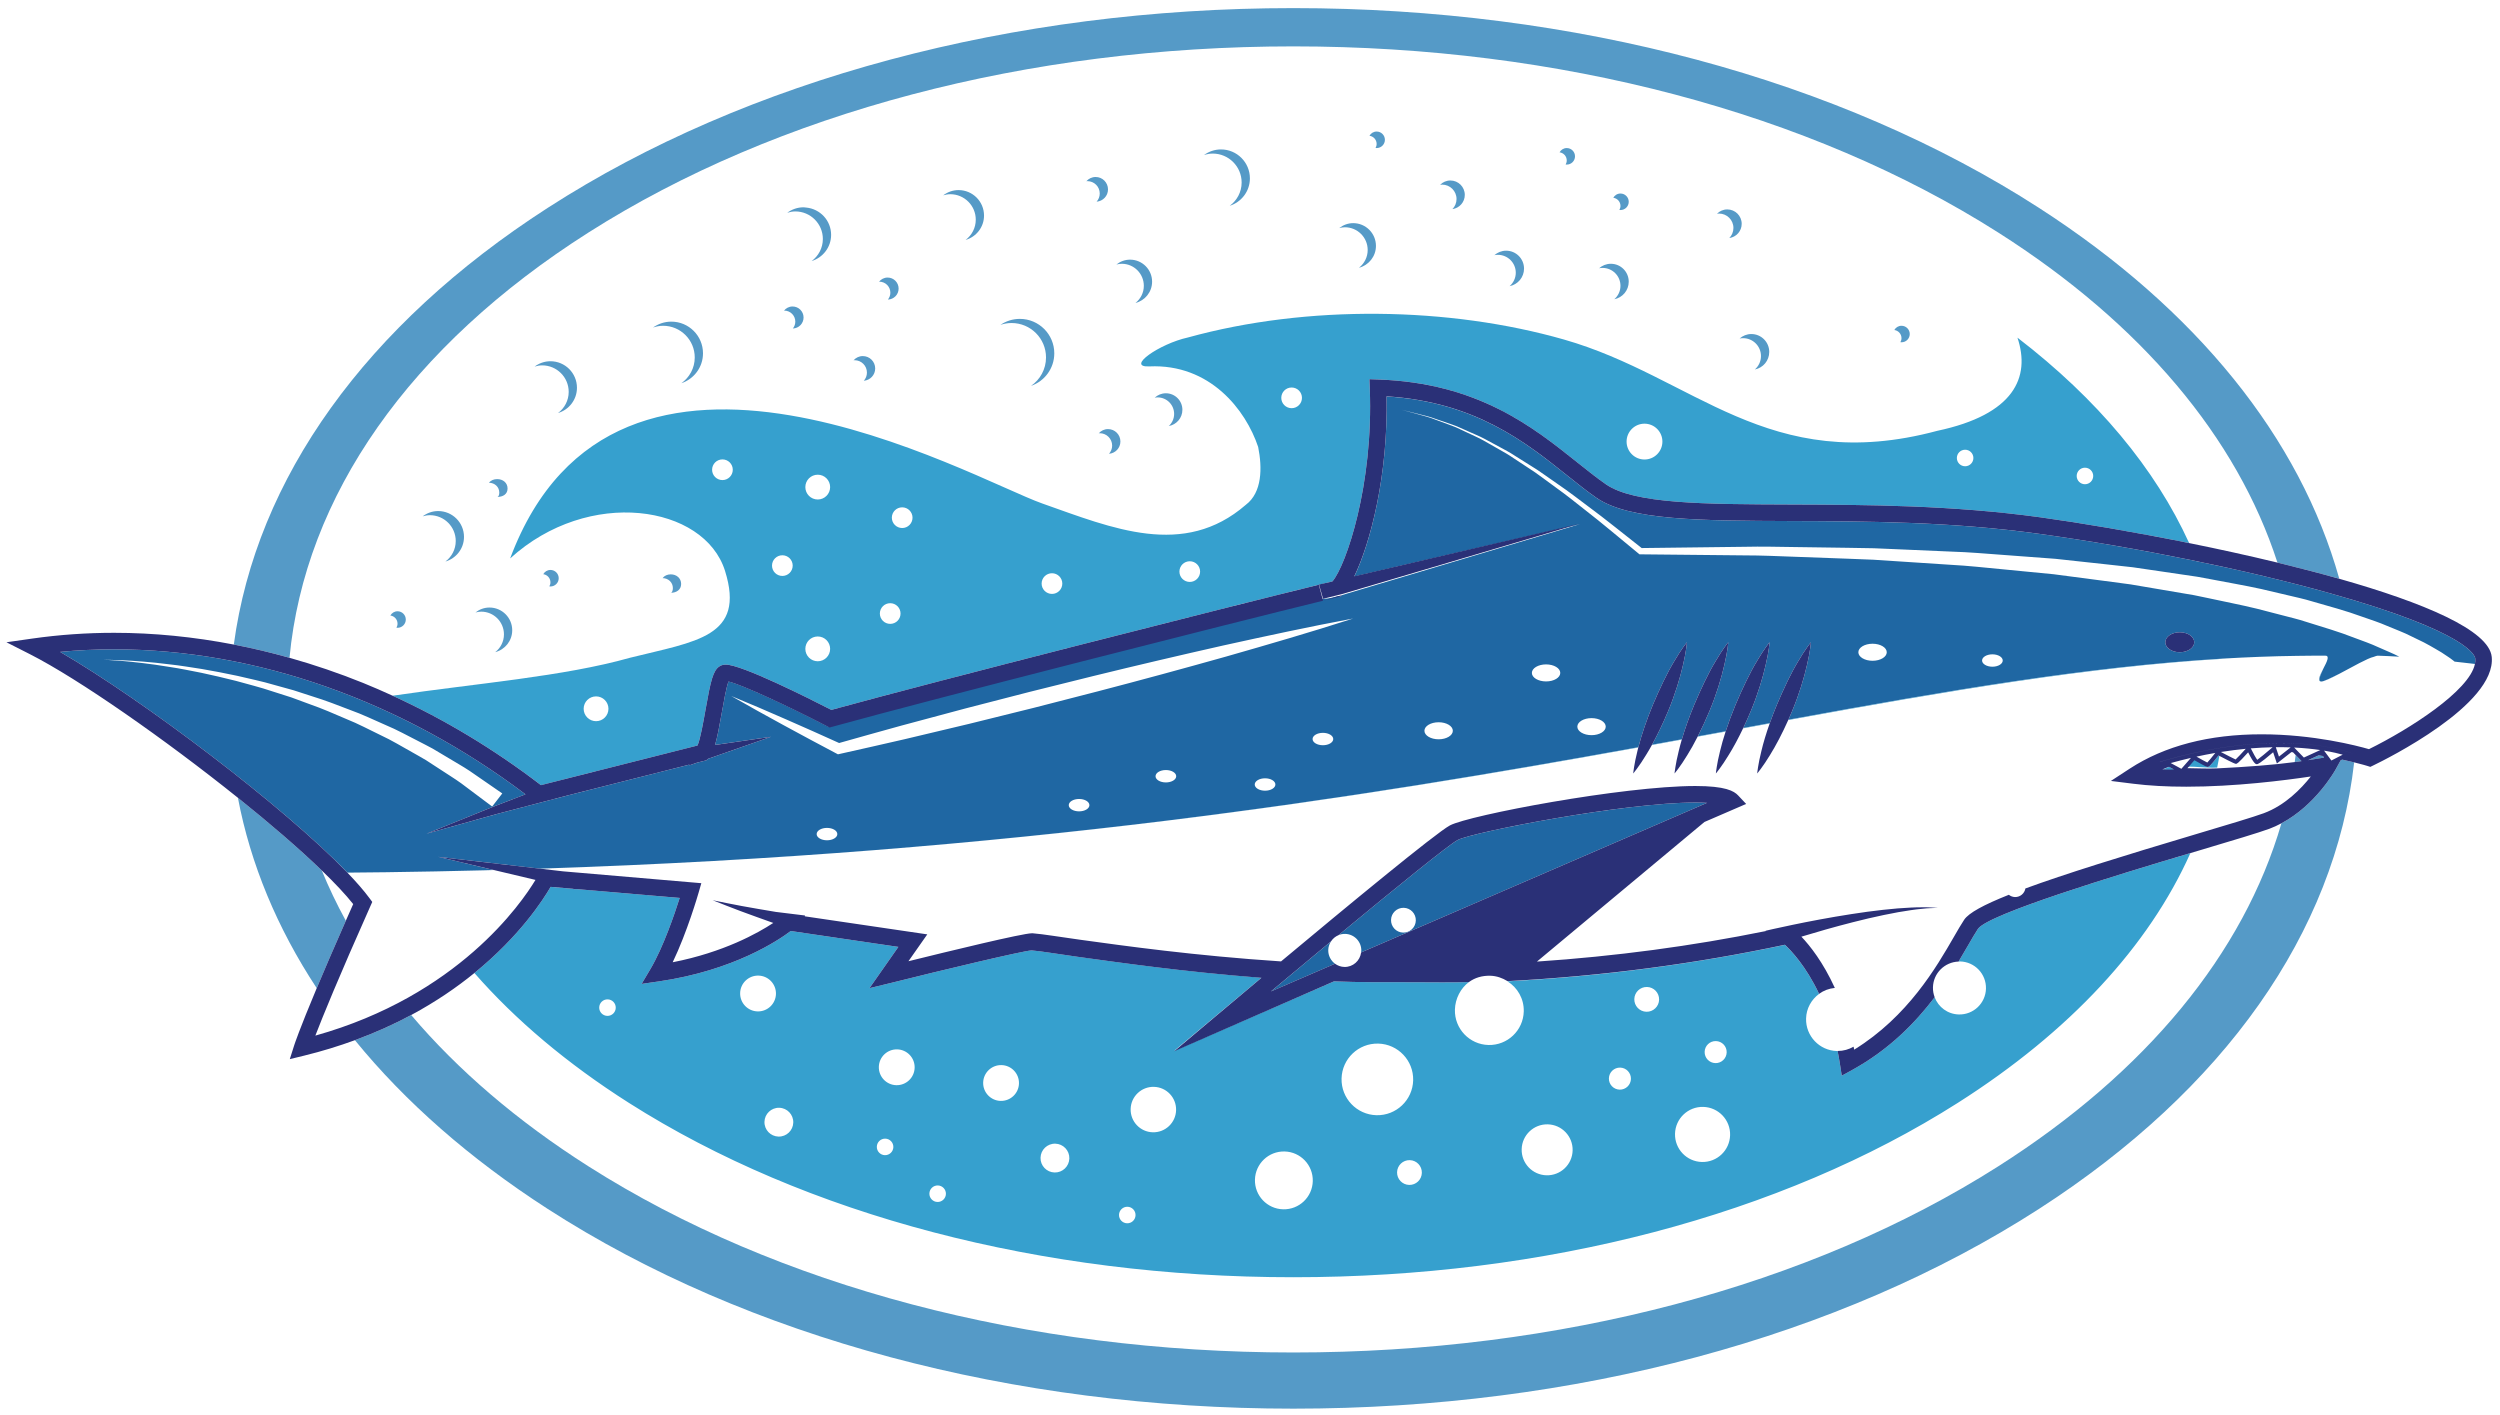 <?xml version="1.0" encoding="UTF-8"?>
<!DOCTYPE svg PUBLIC "-//W3C//DTD SVG 1.1//EN" "http://www.w3.org/Graphics/SVG/1.1/DTD/svg11.dtd">
<svg version="1.1" xmlns="http://www.w3.org/2000/svg" xmlns:xlink="http://www.w3.org/1999/xlink" x="0" y="0" width="583" height="330" viewBox="0, 0, 583, 330">
  <g id="Layer_1">
    <path d="M517.366,176.172 C515.289,178.848 515.072,178.848 514.826,178.848 C514.693,178.848 514.476,178.428 511.735,176.864 L509.699,178.76 L509.831,178.76 C512.246,178.76 514.666,179.114 517.041,178.998 C517.244,177.958 517.429,177.127 517.595,176.083 C517.518,176.04 517.447,176.215 517.366,176.172" fill="#36A0CE"/>
    <path d="M402.413,170.598 C402.422,170.571 402.431,170.542 402.44,170.515 C400.289,170.91 398.116,171.31 395.931,171.711 C395.917,171.739 395.901,171.767 395.887,171.794 C398.077,171.394 400.255,170.994 402.413,170.598" fill="#36A0CE"/>
    <path d="M412.688,168.712 C412.697,168.682 412.709,168.655 412.72,168.624 C410.67,169.001 408.607,169.38 406.529,169.761 C406.516,169.792 406.502,169.822 406.488,169.85 C408.569,169.469 410.636,169.089 412.688,168.712" fill="#36A0CE"/>
    <path d="M488.138,110.996 C488.138,112.059 487.275,112.924 486.211,112.924 C485.146,112.924 484.283,112.059 484.283,110.996 C484.283,109.929 485.146,109.067 486.211,109.067 C487.275,109.067 488.138,109.929 488.138,110.996 M458.268,108.732 C457.202,108.732 456.34,107.868 456.34,106.804 C456.34,105.739 457.202,104.876 458.268,104.876 C459.332,104.876 460.194,105.739 460.194,106.804 C460.194,107.868 459.332,108.732 458.268,108.732 M383.497,107.157 C381.189,107.157 379.319,105.287 379.319,102.979 C379.319,100.673 381.189,98.802 383.497,98.802 C385.804,98.802 387.672,100.673 387.672,102.979 C387.672,105.287 385.804,107.157 383.497,107.157 M301.207,95.189 C299.874,95.189 298.795,94.111 298.795,92.779 C298.795,91.447 299.874,90.366 301.207,90.366 C302.538,90.366 303.618,91.447 303.618,92.779 C303.618,94.111 302.538,95.189 301.207,95.189 M277.455,135.707 C276.122,135.707 275.041,134.629 275.041,133.297 C275.041,131.966 276.122,130.885 277.455,130.885 C278.787,130.885 279.866,131.966 279.866,133.297 C279.866,134.629 278.787,135.707 277.455,135.707 M245.319,138.501 C243.987,138.501 242.906,137.423 242.906,136.092 C242.906,134.76 243.987,133.679 245.319,133.679 C246.651,133.679 247.73,134.76 247.73,136.092 C247.73,137.423 246.651,138.501 245.319,138.501 M210.39,123.135 C209.057,123.135 207.977,122.054 207.977,120.722 C207.977,119.39 209.057,118.31 210.39,118.31 C211.722,118.31 212.801,119.39 212.801,120.722 C212.801,122.054 211.722,123.135 210.39,123.135 M207.596,145.488 C206.262,145.488 205.182,144.409 205.182,143.077 C205.182,141.745 206.262,140.665 207.596,140.665 C208.928,140.665 210.007,141.745 210.007,143.077 C210.007,144.409 208.928,145.488 207.596,145.488 M190.697,116.484 C189.101,116.484 187.805,115.188 187.805,113.592 C187.805,111.994 189.101,110.701 190.697,110.701 C192.292,110.701 193.587,111.994 193.587,113.592 C193.587,115.188 192.292,116.484 190.697,116.484 M190.697,154.207 C189.101,154.207 187.805,152.912 187.805,151.316 C187.805,149.718 189.101,148.425 190.697,148.425 C192.292,148.425 193.587,149.718 193.587,151.316 C193.587,152.912 192.292,154.207 190.697,154.207 M182.446,134.309 C181.113,134.309 180.033,133.232 180.033,131.9 C180.033,130.569 181.113,129.488 182.446,129.488 C183.778,129.488 184.857,130.569 184.857,131.9 C184.857,133.232 183.778,134.309 182.446,134.309 M168.474,111.954 C167.142,111.954 166.061,110.877 166.061,109.545 C166.061,108.214 167.142,107.133 168.474,107.133 C169.806,107.133 170.885,108.214 170.885,109.545 C170.885,110.877 169.806,111.954 168.474,111.954 M139.001,168.18 C137.404,168.18 136.108,166.884 136.108,165.288 C136.108,163.69 137.404,162.397 139.001,162.397 C140.597,162.397 141.891,163.69 141.891,165.288 C141.891,166.884 140.597,168.18 139.001,168.18 M470.47,78.74 C473.564,88.011 469.697,96.668 451.779,100.466 C412.266,111.067 395.08,87.856 364.722,79.18 C337.978,71.54 304.97,70.99 277.02,78.701 C270.435,80.145 262.412,85.7 268.026,85.446 C282.161,84.804 290.514,95.565 293.405,104.239 C294.368,109.057 294.368,114.84 290.513,117.732 C276.056,130.26 259.432,123.192 243.048,117.41 C226.664,111.628 143.703,64.083 118.966,130.227 C137.276,113.555 164.263,117.732 169.082,133.15 C173.9,148.573 162.336,149.535 146.915,153.39 C131.377,157.78 111.227,159.342 91.56,162.24 C103.606,167.747 115.243,174.726 126.148,183.095 L162.655,173.852 C163.285,172.539 164.061,168.166 164.538,165.471 C165.728,158.763 166.282,156.328 167.819,155.37 C168.223,155.118 168.708,154.989 169.264,154.989 C172.949,154.989 188.244,162.662 193.871,165.547 C220.392,158.247 292.459,139.999 310.726,135.584 C313.892,131.894 320.342,113.065 319.428,90.503 L319.345,88.429 L321.419,88.497 C344.629,89.3 357.49,99.576 367.824,107.834 C370.167,109.705 372.379,111.473 374.492,112.933 C381.128,117.522 397.271,117.58 417.713,117.655 C435.286,117.718 455.206,117.789 475.818,120.64 C485.052,121.917 497.457,124.002 510.508,126.645 C502.605,109.288 489.072,93.027 470.47,78.74" fill="#36A0CE"/>
    <path d="M518.093,153.642 C518.091,153.628 518.091,153.614 518.088,153.603 C486.425,155.495 454.032,161.061 417.057,167.828 C417.044,167.861 417.03,167.89 417.017,167.921 C454.038,161.159 486.465,155.581 518.093,153.642" fill="#36A0CE"/>
    <path d="M382.069,174.242 C317.209,185.993 237.28,198.921 125.926,202.572 L125.927,202.572 C237.1,198.929 317.103,186.048 382.051,174.313 C382.057,174.288 382.063,174.265 382.069,174.242" fill="#36A0CE"/>
    <path d="M94.518,203.329 C96.876,203.292 99.245,203.258 101.576,203.212 C99.245,203.258 96.876,203.292 94.518,203.329" fill="#36A0CE"/>
    <path d="M141.714,233.052 C142.778,233.078 143.619,233.962 143.592,235.027 C143.567,236.089 142.68,236.933 141.619,236.905 C140.552,236.878 139.71,235.99 139.738,234.93 C139.765,233.865 140.649,233.025 141.714,233.052 M176.882,227.51 C179.187,227.567 181.01,229.484 180.953,231.789 C180.894,234.096 178.976,235.919 176.671,235.862 C174.366,235.803 172.542,233.886 172.602,231.579 C172.659,229.274 174.575,227.451 176.882,227.51 M184.991,261.778 C184.944,263.633 183.402,265.099 181.546,265.053 C179.691,265.006 178.225,263.464 178.272,261.609 C178.319,259.753 179.86,258.287 181.715,258.332 C183.571,258.38 185.038,259.922 184.991,261.778 M206.451,265.532 C207.516,265.56 208.355,266.445 208.33,267.508 C208.303,268.571 207.417,269.412 206.355,269.387 C205.29,269.36 204.448,268.475 204.475,267.411 C204.502,266.346 205.386,265.507 206.451,265.532 M209.226,244.714 C211.532,244.772 213.355,246.688 213.295,248.994 C213.237,251.3 211.322,253.122 209.015,253.066 C206.71,253.007 204.887,251.09 204.945,248.784 C205.003,246.478 206.92,244.657 209.226,244.714 M218.708,276.447 C219.773,276.473 220.613,277.359 220.588,278.422 C220.562,279.485 219.675,280.326 218.612,280.299 C217.547,280.274 216.706,279.389 216.733,278.323 C216.759,277.261 217.645,276.419 218.708,276.447 M233.554,248.38 C235.861,248.439 237.683,250.355 237.625,252.66 C237.568,254.968 235.65,256.787 233.345,256.731 C231.041,256.673 229.216,254.756 229.275,252.45 C229.333,250.145 231.249,248.322 233.554,248.38 M246.096,266.704 C247.952,266.751 249.418,268.294 249.371,270.15 C249.324,272.004 247.782,273.472 245.926,273.424 C244.071,273.378 242.604,271.835 242.652,269.98 C242.698,268.125 244.24,266.658 246.096,266.704 M262.929,281.417 C263.995,281.445 264.835,282.328 264.808,283.392 C264.782,284.457 263.897,285.298 262.832,285.271 C261.768,285.244 260.927,284.361 260.953,283.295 C260.982,282.233 261.866,281.39 262.929,281.417 M269.098,253.454 C272.026,253.527 274.337,255.959 274.264,258.886 C274.189,261.813 271.757,264.124 268.83,264.05 C265.905,263.979 263.591,261.545 263.666,258.619 C263.74,255.694 266.172,253.38 269.098,253.454 M299.567,268.523 C303.292,268.616 306.234,271.712 306.141,275.437 C306.048,279.162 302.953,282.105 299.229,282.011 C295.503,281.916 292.559,278.822 292.653,275.098 C292.748,271.372 295.843,268.429 299.567,268.523 M321.411,243.366 C326.021,243.482 329.665,247.315 329.55,251.925 C329.434,256.536 325.602,260.18 320.99,260.066 C316.38,259.948 312.735,256.115 312.852,251.505 C312.968,246.893 316.798,243.25 321.411,243.366 M331.576,273.508 C331.537,275.105 330.211,276.366 328.614,276.325 C327.018,276.284 325.756,274.958 325.796,273.363 C325.837,271.766 327.162,270.505 328.761,270.544 C330.355,270.585 331.617,271.909 331.576,273.508 M360.944,262.197 C364.227,262.28 366.819,265.006 366.737,268.287 C366.655,271.57 363.926,274.163 360.645,274.079 C357.363,273.996 354.771,271.271 354.854,267.989 C354.936,264.707 357.663,262.114 360.944,262.197 M377.828,248.966 C379.246,249.001 380.368,250.182 380.332,251.601 C380.295,253.018 379.118,254.14 377.699,254.105 C376.278,254.067 375.158,252.89 375.195,251.471 C375.229,250.052 376.409,248.93 377.828,248.966 M384.086,230.163 C385.683,230.203 386.942,231.53 386.903,233.126 C386.863,234.722 385.536,235.984 383.94,235.943 C382.343,235.904 381.084,234.576 381.122,232.982 C381.162,231.385 382.49,230.122 384.086,230.163 M397.199,258.129 C400.745,258.22 403.551,261.167 403.46,264.715 C403.371,268.263 400.424,271.066 396.875,270.975 C393.328,270.886 390.524,267.939 390.614,264.392 C390.703,260.845 393.651,258.04 397.199,258.129 M400.155,242.78 C401.576,242.817 402.696,243.994 402.661,245.414 C402.625,246.833 401.443,247.954 400.027,247.917 C398.608,247.882 397.485,246.703 397.522,245.284 C397.56,243.865 398.738,242.743 400.155,242.78 M146.65,257.185 C187.908,283.409 242.941,297.851 301.609,297.851 C360.276,297.851 415.307,283.409 456.565,257.185 C482.672,240.591 501.12,220.608 510.8,198.94 C493.983,203.96 463.593,213.156 461.254,216.621 C460.626,217.565 459.87,218.872 458.996,220.389 C458.32,221.562 457.563,222.863 456.737,224.238 C456.86,224.235 456.978,224.207 457.101,224.21 C460.518,224.296 463.214,227.134 463.128,230.55 C463.043,233.963 460.205,236.662 456.791,236.573 C454.193,236.51 452.02,234.85 451.16,232.557 C446.632,238.538 440.494,244.823 431.906,249.528 L429.498,250.848 L429.075,248.133 C428.912,247.082 428.728,246.07 428.529,245.086 C428.478,245.085 428.429,245.099 428.376,245.098 C424.298,244.995 421.074,241.604 421.178,237.525 C421.236,235.149 422.433,233.085 424.212,231.778 C421.1,225.202 417.626,221.642 416.228,220.341 C395.572,224.745 373.897,227.674 351.547,228.849 C353.883,230.302 355.416,232.914 355.341,235.864 C355.23,240.299 351.544,243.804 347.11,243.693 C342.677,243.58 339.174,239.895 339.285,235.461 C339.35,232.886 340.626,230.445 342.547,229.023 C338.229,229.156 333.895,229.059 329.532,229.059 L329.525,229.059 C323.155,229.059 316.999,229.1 311.089,228.854 L273.801,245.072 L283.81,236.68 C285.105,235.587 289.009,232.322 294.164,228.007 C275.842,226.593 260.991,224.447 251.373,223.123 C246.642,222.471 242.904,221.818 240.566,221.629 C238.684,221.697 219.443,226.292 207.778,229.218 L202.765,230.441 L209.499,220.815 L184.4,217.109 C181.669,219.181 171.205,226.315 153.617,228.867 L149.625,229.447 L151.682,225.975 C154.643,220.978 157.298,213.202 158.507,209.397 L134.234,207.318 L134.218,207.41 L133.595,207.263 L128.405,206.818 C126.643,209.869 121.201,218.305 110.631,226.907 C120.188,237.838 132.247,248.03 146.65,257.185" fill="#36A0CE"/>
    <path d="M504.288,179.477 C505.235,179.521 506.209,179.552 507.203,179.574 L505.844,178.839 C505.322,179.048 504.795,179.249 504.288,179.477" fill="#36A0CE"/>
    <path d="M392.194,172.47 C392.201,172.446 392.209,172.418 392.218,172.392 C389.918,172.814 387.599,173.237 385.261,173.663 C385.247,173.688 385.231,173.715 385.218,173.74 C387.563,173.316 389.887,172.892 392.194,172.47" fill="#36A0CE"/>
    <path d="M112.89,202.956 C109.938,203.031 106.949,203.096 103.955,203.159 C106.949,203.096 109.938,203.031 112.89,202.956" fill="#36A0CE"/>
    <path d="M115.167,202.891 L115.167,202.891 C114.889,202.9 114.616,202.907 114.339,202.915 C114.616,202.907 114.889,202.9 115.167,202.891" fill="#36A0CE"/>
    <path d="M137.237,54.22 C181.274,26.23 239.649,10.816 301.607,10.816 C363.569,10.816 421.941,26.23 465.979,54.22 C499.375,75.448 521.687,102.062 531.103,131.202 C536.053,132.4 540.904,133.66 545.522,134.97 C536.354,102.192 512.288,72.203 475.496,48.479 C428.91,18.436 367.155,1.892 301.607,1.892 C236.062,1.892 174.308,18.436 127.72,48.479 C85.258,75.86 59.742,111.584 54.526,150.312 C58.872,151.15 63.203,152.178 67.513,153.396 C71.096,115.652 95.525,80.734 137.237,54.22" fill="#559AC7"/>
    <path d="M80.647,214.717 C78.532,210.864 76.666,206.952 75.036,202.987 C69.783,197.909 62.937,192.02 55.479,186.041 C58.415,201.489 64.624,216.402 73.86,230.442 C75.552,226.401 77.768,221.24 80.647,214.717" fill="#559AC7"/>
    <path d="M546.188,177.143 L545.831,177.326 L544.706,179.376 C544.497,179.753 539.996,187.771 532.03,191.992 C523.213,222.312 500.526,250.036 465.979,271.996 C421.941,299.985 363.567,315.4 301.609,315.4 C239.651,315.4 181.274,299.985 137.238,271.996 C120.64,261.446 106.79,249.564 95.887,236.704 C91.932,238.829 87.56,240.813 82.761,242.571 C94.469,256.936 109.541,270.191 127.722,281.915 C174.306,311.956 236.062,328.5 301.609,328.5 C367.157,328.5 428.91,311.956 475.496,281.915 C518.798,253.991 544.494,217.395 548.991,177.782 C548.19,177.586 547.258,177.369 546.188,177.143" fill="#559AC7"/>
    <path d="M535.128,177.716 C535.685,177.639 536.218,177.566 536.724,177.493 L535.345,176.071 C535.274,176.619 535.205,177.169 535.128,177.716" fill="#559AC7"/>
    <path d="M541.328,158.932 C541.964,158.946 543.661,158.116 545.618,157.082 C543.559,158.12 541.824,158.942 541.328,158.932" fill="#559AC7"/>
    <path d="M541.328,158.932 C540.424,158.913 541.136,157.377 541.831,155.861 C541.041,157.374 540.233,158.907 541.328,158.932" fill="#559AC7"/>
    <path d="M541.704,152.905 C539.493,152.896 537.87,152.914 535.075,152.946 L535.075,152.957 C537.87,152.921 539.493,152.901 541.704,152.905" fill="#559AC7"/>
    <path d="M540.703,176.147 L538.251,177.27 C539.97,177.012 541.248,176.799 541.978,176.674 L541.701,176.304 C541.374,176.25 541.042,176.198 540.703,176.147" fill="#559AC7"/>
    <path d="M46.946,156.895 C44.348,156.392 41.894,155.875 39.605,155.541 C37.326,155.146 35.222,154.883 33.357,154.643 C31.492,154.415 29.86,154.252 28.515,154.135 C25.824,153.905 24.278,153.872 24.278,153.872 C24.278,153.872 25.824,153.845 28.526,153.971 C29.876,154.035 31.516,154.132 33.394,154.286 C35.27,154.455 37.392,154.637 39.691,154.946 C41.998,155.193 44.478,155.611 47.109,156.017 C49.731,156.471 52.491,156.994 55.331,157.602 C58.155,158.279 61.106,158.874 64.032,159.745 C65.504,160.154 66.991,160.564 68.479,160.977 C69.95,161.453 71.426,161.935 72.903,162.413 C75.877,163.32 78.769,164.46 81.628,165.555 C84.518,166.579 87.227,167.91 89.906,169.07 C92.609,170.189 95.069,171.581 97.465,172.784 C98.649,173.407 99.824,173.982 100.925,174.593 C102.011,175.239 103.056,175.864 104.064,176.462 C106.063,177.68 107.946,178.723 109.527,179.78 C111.096,180.863 112.464,181.806 113.589,182.583 C115.844,184.14 117.131,185.03 117.131,185.03 L114.775,188.08 C114.775,188.08 113.555,187.166 111.42,185.569 C110.353,184.767 109.057,183.794 107.568,182.68 C106.064,181.585 104.265,180.501 102.358,179.234 C101.397,178.608 100.396,177.956 99.36,177.282 C98.305,176.64 97.178,176.035 96.04,175.381 C93.74,174.112 91.374,172.644 88.766,171.444 C86.176,170.203 83.559,168.786 80.752,167.669 C77.978,166.479 75.166,165.239 72.264,164.232 C70.823,163.7 69.382,163.169 67.946,162.638 C66.487,162.174 65.036,161.71 63.594,161.25 C60.725,160.274 57.828,159.571 55.05,158.787 C52.253,158.075 49.533,157.45 46.946,156.895 M170.527,162.305 C174.834,164.087 179.121,165.908 183.379,167.788 C187.499,169.578 191.589,171.427 195.683,173.271 C200.51,171.891 205.349,170.566 210.182,169.218 L225.127,165.213 L240.109,161.347 L255.123,157.612 C260.125,156.356 265.151,155.207 270.167,154.001 C275.181,152.798 280.221,151.69 285.247,150.53 C295.323,148.309 305.409,146.126 315.571,144.235 C305.733,147.404 295.823,150.281 285.901,153.117 C280.927,154.488 275.969,155.911 270.986,157.239 C266,158.562 261.031,159.942 256.033,161.217 L241.05,165.072 L226.035,168.794 L210.982,172.378 C205.953,173.522 200.927,174.693 195.89,175.8 L195.404,175.907 L195.036,175.71 C190.927,173.526 186.814,171.348 182.731,169.11 C178.638,166.894 174.573,164.616 170.527,162.305 M335.489,168.429 C337.318,168.429 338.801,169.32 338.801,170.416 C338.801,171.514 337.318,172.405 335.489,172.405 C333.657,172.405 332.175,171.514 332.175,170.416 C332.175,169.32 333.657,168.429 335.489,168.429 M360.545,154.937 C362.376,154.937 363.857,155.826 363.857,156.924 C363.857,158.024 362.376,158.91 360.545,158.91 C358.716,158.91 357.231,158.024 357.231,156.924 C357.231,155.826 358.716,154.937 360.545,154.937 M371.145,167.466 C372.978,167.466 374.458,168.356 374.458,169.453 C374.458,170.55 372.978,171.441 371.145,171.441 C369.317,171.441 367.834,170.55 367.834,169.453 C367.834,168.356 369.317,167.466 371.145,167.466 M308.502,173.789 C307.171,173.789 306.093,173.143 306.093,172.344 C306.093,171.546 307.171,170.898 308.502,170.898 C309.832,170.898 310.912,171.546 310.912,172.344 C310.912,173.143 309.832,173.789 308.502,173.789 M295.011,184.391 C293.681,184.391 292.602,183.744 292.602,182.946 C292.602,182.148 293.681,181.5 295.011,181.5 C296.341,181.5 297.419,182.148 297.419,182.946 C297.419,183.744 296.341,184.391 295.011,184.391 M271.881,182.464 C270.549,182.464 269.472,181.817 269.472,181.018 C269.472,180.22 270.549,179.572 271.881,179.572 C273.212,179.572 274.291,180.22 274.291,181.018 C274.291,181.817 273.212,182.464 271.881,182.464 M251.641,189.21 C250.312,189.21 249.234,188.562 249.234,187.764 C249.234,186.965 250.312,186.32 251.641,186.32 C252.972,186.32 254.051,186.965 254.051,187.764 C254.051,188.562 252.972,189.21 251.641,189.21 M192.854,195.956 C191.522,195.956 190.443,195.309 190.443,194.511 C190.443,193.712 191.522,193.065 192.854,193.065 C194.185,193.065 195.263,193.712 195.263,194.511 C195.263,195.309 194.185,195.956 192.854,195.956 M436.681,150.118 C438.512,150.118 439.993,151.009 439.993,152.105 C439.993,153.201 438.512,154.094 436.681,154.094 C434.851,154.094 433.367,153.201 433.367,152.105 C433.367,151.009 434.851,150.118 436.681,150.118 M464.629,152.588 C465.96,152.588 467.039,153.236 467.039,154.032 C467.039,154.83 465.96,155.478 464.629,155.478 C463.299,155.478 462.22,154.83 462.22,154.032 C462.22,153.236 463.299,152.588 464.629,152.588 M508.321,147.447 C510.185,147.447 511.694,148.489 511.694,149.778 C511.694,151.062 510.185,152.105 508.321,152.105 C506.458,152.105 504.947,151.062 504.947,149.778 C504.947,148.489 506.458,147.447 508.321,147.447 M92.42,203.364 C93.123,203.354 93.816,203.34 94.518,203.329 C96.876,203.292 99.245,203.258 101.576,203.212 C102.377,203.197 103.157,203.175 103.955,203.159 C106.949,203.096 109.938,203.03 112.89,202.956 C113.377,202.945 113.854,202.928 114.339,202.915 C114.618,202.907 114.889,202.9 115.167,202.891 L102.181,199.812 L125.926,202.572 C237.28,198.921 317.209,185.993 382.069,174.242 C382.816,171.334 384.012,167.816 385.438,164.385 C387.04,160.606 388.814,156.842 390.454,154.166 C391.239,152.81 391.978,151.714 392.512,150.954 C393.047,150.195 393.394,149.778 393.394,149.778 C393.394,149.778 393.357,150.319 393.221,151.238 C393.084,152.156 392.863,153.459 392.5,154.983 C391.807,158.051 390.618,162.005 389.008,165.842 C387.842,168.634 386.53,171.358 385.261,173.662 C387.599,173.237 389.918,172.814 392.218,172.392 C392.952,169.902 393.941,167.116 395.076,164.385 C396.678,160.606 398.451,156.842 400.091,154.166 C400.876,152.81 401.614,151.714 402.149,150.954 C402.685,150.195 403.031,149.778 403.031,149.778 C403.031,149.778 402.992,150.319 402.857,151.238 C402.723,152.156 402.502,153.459 402.137,154.983 C401.443,158.051 400.255,162.005 398.645,165.842 C397.794,167.881 396.865,169.88 395.931,171.711 C398.116,171.31 400.287,170.91 402.44,170.515 C403.085,168.539 403.856,166.447 404.713,164.387 C406.313,160.606 408.088,156.842 409.728,154.166 C410.513,152.81 411.251,151.714 411.785,150.954 C412.321,150.195 412.668,149.778 412.668,149.778 C412.668,149.778 412.631,150.319 412.494,151.238 C412.359,152.156 412.139,153.459 411.773,154.983 C411.081,158.051 409.893,162.005 408.282,165.842 C407.726,167.177 407.134,168.494 406.529,169.761 C408.607,169.38 410.67,169.001 412.72,168.624 C413.215,167.229 413.763,165.799 414.352,164.387 C415.953,160.606 417.726,156.842 419.366,154.166 C420.151,152.81 420.89,151.714 421.425,150.954 C421.96,150.195 422.307,149.778 422.307,149.778 C422.307,149.778 422.27,150.319 422.133,151.238 C421.998,152.156 421.777,153.459 421.412,154.983 C420.72,158.051 419.531,162.005 417.92,165.842 C417.642,166.51 417.351,167.172 417.059,167.828 C454.032,161.061 486.425,155.495 518.088,153.603 C523.964,153.251 529.813,153.027 535.662,152.946 C537.872,152.912 540.082,152.896 542.292,152.907 C543.364,152.909 542.607,154.374 541.831,155.861 C541.136,157.377 540.424,158.913 541.328,158.932 C541.822,158.942 543.559,158.12 545.618,157.082 C548.597,155.507 552.168,153.466 553.542,153.179 C553.986,153.003 554.324,152.899 554.5,152.905 C556.246,152.962 557.896,153.044 559.514,153.138 C557.95,152.328 556.274,151.685 554.659,150.947 C552.881,150.115 551.008,149.468 549.155,148.779 C545.48,147.322 541.651,146.227 537.858,145.034 C535.975,144.401 534.024,143.963 532.099,143.45 L526.306,141.95 C522.429,141.005 518.493,140.264 514.589,139.405 L511.651,138.795 L508.69,138.291 L502.766,137.285 L496.837,136.278 L490.876,135.486 L478.941,133.917 L466.95,132.751 C462.951,132.375 458.958,131.921 454.943,131.712 L442.91,130.923 L436.893,130.528 L430.865,130.29 L418.808,129.848 C414.787,129.707 410.768,129.51 406.744,129.515 L382.599,129.269 L382.322,129.266 L382.125,129.102 L375.834,123.904 C373.75,122.15 371.612,120.471 369.474,118.79 L366.269,116.265 C365.214,115.407 364.096,114.634 363.006,113.822 L359.717,111.409 C358.632,110.588 357.512,109.821 356.368,109.089 L352.964,106.846 C351.848,106.067 350.665,105.403 349.48,104.737 L345.938,102.72 C344.757,102.048 343.493,101.539 342.273,100.94 C341.032,100.392 339.84,99.721 338.557,99.27 L334.729,97.86 C333.465,97.345 332.148,97.003 330.834,96.649 L326.894,95.565 L330.857,96.561 C332.182,96.886 333.51,97.199 334.785,97.687 L338.657,99.014 C339.955,99.441 341.164,100.084 342.426,100.608 C343.662,101.181 344.946,101.667 346.147,102.313 L349.752,104.259 C350.957,104.902 352.163,105.546 353.301,106.302 L356.77,108.481 C357.938,109.19 359.081,109.935 360.187,110.736 L363.542,113.081 C364.655,113.872 365.796,114.623 366.872,115.462 L370.141,117.923 C372.325,119.557 374.507,121.196 376.632,122.905 L382.839,127.806 L406.76,127.514 C410.791,127.416 414.822,127.526 418.854,127.578 L430.951,127.749 L437.001,127.853 L443.045,128.112 L455.142,128.636 C459.178,128.757 463.2,129.123 467.228,129.411 L479.311,130.315 L491.367,131.624 L497.396,132.29 L503.403,133.171 L509.411,134.056 L512.418,134.498 L515.407,135.051 C519.388,135.828 523.389,136.492 527.355,137.366 L533.292,138.761 C535.27,139.242 537.263,139.644 539.214,140.251 C543.132,141.386 547.077,142.423 550.932,143.845 C552.867,144.518 554.817,145.146 556.713,145.976 C558.613,146.792 560.554,147.464 562.412,148.432 L565.225,149.797 C566.16,150.259 567.067,150.826 567.989,151.338 C568.913,151.835 569.82,152.433 570.72,153.05 C571.171,153.356 571.612,153.634 572.11,154.046 C572.211,154.127 572.313,154.208 572.418,154.293 C573.94,154.462 575.522,154.646 577.156,154.833 C577.245,154.401 577.274,153.98 577.236,153.572 C577.179,152.976 575.748,147.468 543.456,138.38 C523.803,132.849 498.319,127.643 475.289,124.46 C454.933,121.645 435.15,121.572 417.699,121.51 C396.59,121.432 379.917,121.372 372.298,116.105 C370.075,114.568 367.813,112.76 365.417,110.845 C355.842,103.193 343.995,93.73 323.346,92.452 C323.743,110.891 319.53,126.775 315.818,134.441 L368.418,122.229 L313.018,138.75 C313.016,138.752 313.014,138.755 313.012,138.755 L312.648,139.087 L312.166,138.978 C311.148,139.224 309.928,139.639 308.542,139.639 L308.539,139.639 C286.167,139.639 218.783,162.437 194.171,169.239 L193.443,169.553 L192.774,169.264 C183.754,164.611 173.022,159.643 169.877,158.91 C169.359,160.333 168.755,163.76 168.333,166.128 C167.733,169.528 167.265,171.972 166.751,173.718 L179.803,171.818 L165.094,176.964 C165.083,176.974 165.073,176.987 165.062,176.995 L164.71,177.31 L162.537,177.86 L160.781,178.473 L160.742,178.314 L132.5,185.464 C130.536,185.98 123.39,187.851 116.226,189.73 C114.123,190.29 112.032,190.901 110.064,191.447 C108.099,191.999 106.263,192.515 104.691,192.955 C101.548,193.84 99.452,194.429 99.452,194.429 C99.452,194.429 101.467,193.614 104.492,192.387 C106.003,191.776 107.769,191.062 109.657,190.296 C111.552,189.536 113.56,188.7 115.587,187.911 C117.978,186.991 120.361,186.075 122.543,185.236 C93.625,163.435 59.667,151.425 26.626,151.425 C22.4,151.425 18.18,151.627 14.02,152.023 C33.362,163.258 66.187,188.078 81.01,203.498 C84.042,203.471 87.071,203.445 90.059,203.404 C90.853,203.392 91.629,203.376 92.42,203.364" fill="#1F67A3"/>
    <path d="M309.75,221.541 C309.769,220.793 310.01,220.105 310.396,219.523 C305.74,223.379 300.957,227.368 296.379,231.202 L311.321,224.739 C310.345,224.018 309.717,222.849 309.75,221.541" fill="#1F67A3"/>
    <path d="M327.205,217.483 C325.609,217.442 324.348,216.115 324.389,214.518 C324.428,212.922 325.755,211.66 327.351,211.701 C328.947,211.74 330.209,213.068 330.168,214.663 C330.127,216.26 328.802,217.522 327.205,217.483 M312.138,218.078 C312.619,217.88 313.146,217.771 313.701,217.784 C315.83,217.837 317.511,219.609 317.457,221.736 C317.454,221.864 317.426,221.983 317.411,222.107 L398.076,187.225 C397.307,187.179 396.407,187.152 395.357,187.152 C378.644,187.152 343.338,194.072 339.93,195.89 C337.858,196.994 325.743,206.818 312.138,218.078" fill="#1F67A3"/>
    <path d="M114.146,141.676 C112.908,141.676 111.783,142.117 110.88,142.83 C111.311,142.718 111.756,142.638 112.22,142.638 C115.148,142.638 117.522,145.012 117.522,147.94 C117.522,149.627 116.717,151.114 115.487,152.084 C117.763,151.489 119.449,149.439 119.449,146.977 C119.449,144.049 117.075,141.676 114.146,141.676" fill="#559AC7"/>
    <path d="M128.363,132.911 C127.641,132.911 127.019,133.312 126.688,133.901 C127.633,134.026 128.363,134.824 128.363,135.802 C128.363,136.143 128.266,136.462 128.107,136.741 C128.192,136.752 128.276,136.765 128.363,136.765 C129.428,136.765 130.291,135.904 130.291,134.838 C130.291,133.773 129.428,132.911 128.363,132.911" fill="#559AC7"/>
    <path d="M92.705,142.548 C91.982,142.548 91.36,142.951 91.031,143.537 C91.975,143.663 92.705,144.461 92.705,145.438 C92.705,145.782 92.607,146.098 92.452,146.377 C92.534,146.389 92.619,146.403 92.705,146.403 C93.77,146.403 94.631,145.542 94.631,144.476 C94.631,143.412 93.77,142.548 92.705,142.548" fill="#559AC7"/>
    <path d="M108.205,125.201 C108.205,121.874 105.507,119.178 102.181,119.178 C100.817,119.178 99.575,119.647 98.567,120.409 C99.105,120.252 99.663,120.142 100.253,120.142 C103.581,120.142 106.278,122.838 106.278,126.164 C106.278,128.128 105.324,129.855 103.87,130.954 C106.37,130.22 108.205,127.938 108.205,125.201" fill="#559AC7"/>
    <path d="M116.436,114.88 C116.436,115.427 116.248,115.887 115.942,115.887 L115.953,115.887 C117.285,115.887 118.364,115.25 118.364,113.918 C118.364,112.585 117.285,111.728 115.953,111.728 C115.166,111.728 114.474,111.998 114.035,112.581 C115.361,112.584 116.436,113.551 116.436,114.88" fill="#559AC7"/>
    <path d="M156.914,137.142 C156.914,137.688 156.725,138.241 156.419,138.241 L156.431,138.241 C157.763,138.241 158.842,137.511 158.842,136.179 C158.842,134.844 157.763,133.939 156.431,133.939 C155.644,133.939 154.951,134.234 154.512,134.817 C155.838,134.822 156.914,135.813 156.914,137.142" fill="#559AC7"/>
    <path d="M243.932,83.359 C243.932,86.112 242.546,88.538 240.435,89.985 C243.59,88.901 245.86,85.916 245.86,82.396 C245.86,77.962 242.265,74.364 237.829,74.364 C236.146,74.364 234.585,74.883 233.295,75.767 C234.113,75.488 234.987,75.328 235.901,75.328 C240.336,75.328 243.932,78.923 243.932,83.359" fill="#559AC7"/>
    <path d="M258.388,100.064 C257.524,100.064 256.758,100.449 256.229,101.05 C256.307,101.045 256.381,101.026 256.461,101.026 C258.056,101.026 259.353,102.322 259.353,103.918 C259.353,104.651 259.07,105.312 258.622,105.823 C260.106,105.702 261.279,104.472 261.279,102.954 C261.279,101.359 259.986,100.064 258.388,100.064" fill="#559AC7"/>
    <path d="M273.808,96.53 C273.808,97.649 273.324,98.649 272.562,99.353 C274.364,99.029 275.734,97.462 275.734,95.565 C275.734,93.436 274.01,91.711 271.881,91.711 C270.872,91.711 269.96,92.108 269.272,92.744 C269.496,92.703 269.72,92.672 269.955,92.672 C272.083,92.672 273.808,94.4 273.808,96.53" fill="#559AC7"/>
    <path d="M261.602,61.512 C264.439,61.512 266.741,63.814 266.741,66.653 C266.741,68.28 265.97,69.713 264.792,70.655 C267.015,70.091 268.669,68.09 268.669,65.689 C268.669,62.851 266.366,60.551 263.528,60.551 C262.318,60.551 261.218,60.986 260.339,61.688 C260.745,61.585 261.163,61.512 261.602,61.512" fill="#559AC7"/>
    <path d="M202.169,86.891 C202.169,87.624 201.889,88.287 201.439,88.794 C202.925,88.675 204.096,87.444 204.096,85.929 C204.096,84.332 202.802,83.037 201.206,83.037 C200.342,83.037 199.577,83.425 199.046,84.023 C199.124,84.016 199.2,84 199.279,84 C200.876,84 202.169,85.293 202.169,86.891" fill="#559AC7"/>
    <path d="M162.014,83.359 C162.014,85.842 160.779,88.027 158.9,89.366 C161.823,88.383 163.94,85.651 163.94,82.396 C163.94,78.316 160.633,75.006 156.552,75.006 C154.955,75.006 153.486,75.524 152.277,76.386 C153.019,76.137 153.8,75.97 154.624,75.97 C158.705,75.97 162.014,79.278 162.014,83.359" fill="#559AC7"/>
    <path d="M185.466,75.006 C185.466,75.614 185.245,76.164 184.893,76.605 C186.279,76.567 187.392,75.437 187.392,74.042 C187.392,72.622 186.242,71.472 184.822,71.472 C184.011,71.472 183.296,71.856 182.826,72.442 C182.849,72.442 182.872,72.435 182.896,72.435 C184.314,72.435 185.466,73.587 185.466,75.006" fill="#559AC7"/>
    <path d="M207.631,68.26 C207.631,68.868 207.411,69.418 207.058,69.859 C208.446,69.821 209.558,68.691 209.558,67.297 C209.558,65.876 208.408,64.726 206.989,64.726 C206.177,64.726 205.463,65.11 204.991,65.696 C205.016,65.696 205.037,65.689 205.062,65.689 C206.48,65.689 207.631,66.838 207.631,68.26" fill="#559AC7"/>
    <path d="M132.62,91.388 C132.62,93.413 131.632,95.197 130.128,96.321 C132.678,95.559 134.546,93.221 134.546,90.427 C134.546,87.01 131.777,84.241 128.363,84.241 C126.972,84.241 125.703,84.718 124.669,85.489 C125.233,85.322 125.817,85.204 126.435,85.204 C129.852,85.204 132.62,87.973 132.62,91.388" fill="#559AC7"/>
    <path d="M227.549,51.233 C227.549,53.167 226.612,54.866 225.182,55.953 C227.657,55.233 229.476,52.975 229.476,50.272 C229.476,46.987 226.816,44.328 223.532,44.328 C222.183,44.328 220.952,44.794 219.954,45.553 C220.483,45.398 221.028,45.29 221.605,45.29 C224.89,45.29 227.549,47.948 227.549,51.233" fill="#559AC7"/>
    <path d="M318.944,58.301 C318.944,59.989 318.141,61.473 316.911,62.446 C319.186,61.85 320.871,59.798 320.871,57.339 C320.871,54.409 318.499,52.037 315.572,52.037 C314.332,52.037 313.206,52.48 312.303,53.192 C312.733,53.079 313.178,53 313.643,53 C316.57,53 318.944,55.372 318.944,58.301" fill="#559AC7"/>
    <path d="M289.55,42.56 C289.55,44.8 288.446,46.767 286.767,47.995 C289.491,47.127 291.478,44.607 291.478,41.596 C291.478,37.871 288.456,34.847 284.731,34.847 C283.243,34.847 281.881,35.346 280.767,36.16 C281.413,35.953 282.09,35.814 282.802,35.814 C286.53,35.814 289.55,38.833 289.55,42.56" fill="#559AC7"/>
    <path d="M256.46,45.13 C256.46,45.861 256.179,46.525 255.73,47.031 C257.216,46.912 258.387,45.684 258.387,44.166 C258.387,42.569 257.093,41.274 255.497,41.274 C254.633,41.274 253.866,41.662 253.337,42.262 C253.415,42.254 253.491,42.24 253.57,42.24 C255.167,42.24 256.46,43.53 256.46,45.13" fill="#559AC7"/>
    <path d="M191.89,55.73 C191.89,57.847 190.853,59.708 189.275,60.878 C191.898,60.071 193.816,57.655 193.816,54.768 C193.816,51.419 191.249,48.702 187.979,48.4 C187.782,48.383 187.592,48.342 187.392,48.342 C185.959,48.342 184.65,48.828 183.583,49.619 C184.181,49.433 184.805,49.305 185.464,49.305 C189.013,49.305 191.89,52.181 191.89,55.73" fill="#559AC7"/>
    <path d="M339.665,46.413 C339.665,47.329 339.296,48.157 338.703,48.765 C340.334,48.532 341.591,47.143 341.591,45.452 C341.591,43.593 340.088,42.09 338.231,42.09 C337.291,42.09 336.442,42.48 335.832,43.101 C335.987,43.078 336.142,43.053 336.304,43.053 C338.16,43.053 339.665,44.558 339.665,46.413" fill="#559AC7"/>
    <path d="M404.235,53.161 C404.235,54.075 403.867,54.905 403.272,55.511 C404.905,55.281 406.163,53.89 406.163,52.197 C406.163,50.339 404.659,48.836 402.801,48.836 C401.861,48.836 401.013,49.226 400.403,49.848 C400.559,49.823 400.714,49.802 400.875,49.802 C402.73,49.802 404.235,51.304 404.235,53.161" fill="#559AC7"/>
    <path d="M377.893,66.653 C377.893,67.905 377.328,69.019 376.454,69.783 C378.374,69.409 379.821,67.719 379.821,65.689 C379.821,63.382 377.952,61.512 375.644,61.512 C374.592,61.512 373.642,61.916 372.907,62.557 C373.169,62.505 373.438,62.476 373.717,62.476 C376.023,62.476 377.893,64.347 377.893,66.653" fill="#559AC7"/>
    <path d="M406.484,78.861 C408.79,78.861 410.66,80.729 410.66,83.037 C410.66,84.291 410.097,85.403 409.223,86.167 C411.142,85.79 412.588,84.102 412.588,82.074 C412.588,79.764 410.718,77.896 408.411,77.896 C407.358,77.896 406.408,78.3 405.674,78.943 C405.936,78.888 406.206,78.861 406.484,78.861" fill="#559AC7"/>
    <path d="M377.893,48.021 C377.893,48.364 377.797,48.68 377.64,48.958 C377.723,48.969 377.807,48.983 377.893,48.983 C378.958,48.983 379.821,48.121 379.821,47.056 C379.821,45.992 378.958,45.13 377.893,45.13 C377.171,45.13 376.55,45.53 376.22,46.121 C377.163,46.243 377.893,47.043 377.893,48.021" fill="#559AC7"/>
    <path d="M443.428,78.861 C443.428,79.203 443.33,79.519 443.174,79.799 C443.259,79.811 443.342,79.822 443.428,79.822 C444.493,79.822 445.355,78.959 445.355,77.898 C445.355,76.833 444.493,75.969 443.428,75.969 C442.706,75.969 442.085,76.372 441.755,76.959 C442.697,77.085 443.428,77.882 443.428,78.861" fill="#559AC7"/>
    <path d="M365.364,37.42 C365.364,37.762 365.269,38.078 365.11,38.359 C365.195,38.37 365.278,38.382 365.364,38.382 C366.43,38.382 367.292,37.52 367.292,36.457 C367.292,35.391 366.43,34.528 365.364,34.528 C364.642,34.528 364.021,34.929 363.69,35.519 C364.635,35.645 365.364,36.441 365.364,37.42" fill="#559AC7"/>
    <path d="M321.032,33.565 C321.032,33.907 320.936,34.226 320.78,34.502 C320.862,34.514 320.946,34.528 321.032,34.528 C322.097,34.528 322.959,33.663 322.959,32.602 C322.959,31.536 322.097,30.675 321.032,30.675 C320.311,30.675 319.689,31.074 319.358,31.663 C320.301,31.788 321.032,32.587 321.032,33.565" fill="#559AC7"/>
    <path d="M353.479,63.602 C353.479,64.854 352.915,65.965 352.039,66.732 C353.958,66.355 355.405,64.669 355.405,62.639 C355.405,60.331 353.536,58.461 351.229,58.461 C350.177,58.461 349.227,58.864 348.491,59.506 C348.755,59.453 349.024,59.425 349.302,59.425 C351.609,59.425 353.479,61.296 353.479,63.602" fill="#559AC7"/>
    <path d="M548.786,175.806 L547.762,175.428 C547.524,175.337 541.85,173.28 531.506,173.28 C523.078,173.28 514.097,174.648 504.813,177.344 L503.703,177.665 L503.686,177.656 L504.813,177.335 C514.097,174.639 523.078,173.276 531.506,173.276 C541.85,173.276 547.524,175.337 547.762,175.425 L548.786,175.806 z M543.682,177.351 L541.972,175.05 C543.948,175.376 545.413,175.735 546.324,175.989 L543.682,177.351 z M538.251,177.27 L540.703,176.147 C541.042,176.198 541.375,176.25 541.701,176.304 L541.978,176.674 C541.248,176.799 539.97,177.012 538.251,177.27 M534.996,174.326 C537.342,174.441 539.378,174.659 541.088,174.912 L537.261,176.662 L534.996,174.326 z M530.719,174.247 C531.908,174.238 533.087,174.251 534.185,174.292 L531.45,176.442 L530.719,174.247 z M524.883,174.519 C526.6,174.38 528.3,174.291 529.976,174.258 C528.516,175.524 526.846,176.885 526.397,177.188 C526.084,176.801 525.416,175.6 524.883,174.519 M517.905,175.364 C519.86,175.052 521.795,174.804 523.707,174.623 C522.748,175.684 521.737,176.758 521.343,177.109 C520.82,176.878 519.342,176.124 517.905,175.364 M512.213,176.447 C513.687,176.124 515.15,175.836 516.604,175.583 C515.882,176.507 515.089,177.473 514.746,177.822 C514.304,177.615 513.238,177.031 512.213,176.447 M535.128,177.716 C530.404,178.358 523.925,178.852 517.041,179.185 C514.76,179.294 512.433,179.147 510.11,179.137 L511.735,177.285 C514.476,178.848 514.693,178.848 514.826,178.848 C515.072,178.848 515.289,178.848 517.366,176.172 C517.447,176.215 517.518,176.25 517.595,176.291 C521.064,178.121 521.283,178.126 521.411,178.126 C521.643,178.126 521.843,178.126 524.267,175.443 C525.662,178.206 526.048,178.206 526.311,178.206 C526.489,178.206 526.853,178.207 530.097,175.428 L530.97,178.046 L534.34,175.397 C534.47,175.407 534.595,175.418 534.724,175.429 L535.345,176.071 L536.724,177.493 C536.218,177.566 535.685,177.639 535.128,177.716 M508.694,179.286 L506.216,177.945 C507.799,177.503 509.372,177.101 510.933,176.736 L508.694,179.286 z M505.813,178.822 L505.844,178.839 L506.982,179.456 C506.065,179.441 505.164,179.459 504.288,179.417 C504.783,179.195 505.301,179.025 505.813,178.822 M310.394,219.523 C310.817,218.881 311.421,218.373 312.138,218.078 C325.743,206.818 337.858,196.994 339.928,195.89 C343.34,194.072 378.642,187.152 395.357,187.152 C396.407,187.152 397.307,187.179 398.076,187.225 L317.411,222.107 C317.171,224.052 315.507,225.542 313.507,225.493 C312.688,225.471 311.937,225.192 311.323,224.739 L296.377,231.202 C300.957,227.368 305.739,223.379 310.394,219.523 M581.073,153.206 C580.477,146.947 565.112,140.523 545.522,134.97 C540.904,133.66 536.053,132.4 531.103,131.2 C524.299,129.553 517.317,128.023 510.508,126.645 C497.457,124.002 485.052,121.917 475.818,120.64 C455.206,117.791 435.286,117.718 417.713,117.654 C397.271,117.58 381.126,117.522 374.49,112.933 C372.379,111.473 370.167,109.703 367.825,107.834 C357.49,99.576 344.627,89.3 321.419,88.5 L319.345,88.427 L319.428,90.503 C320.342,113.065 313.892,131.894 310.724,135.584 C310.541,135.629 310.317,135.684 310.122,135.728 L307.552,136.316 L307.561,136.357 C285.337,141.804 219.066,158.613 193.871,165.547 C188.244,162.661 172.949,154.991 169.264,154.991 C168.708,154.991 168.223,155.117 167.819,155.37 C166.279,156.331 165.728,158.763 164.538,165.471 C164.061,168.166 163.285,172.539 162.655,173.853 L126.147,183.096 C115.243,174.728 103.606,167.747 91.558,162.24 C89.28,161.198 86.987,160.198 84.681,159.262 C79.023,156.973 73.289,155.029 67.511,153.397 C63.204,152.18 58.871,151.15 54.526,150.312 C45.24,148.519 35.898,147.571 26.626,147.571 C20.196,147.571 13.775,148.022 7.542,148.911 L1.5,149.776 L6.942,152.538 C18.347,158.331 38.475,172.405 55.479,186.041 C62.937,192.02 69.783,197.909 75.036,202.987 C78.076,205.921 80.589,208.589 82.366,210.835 C81.766,212.183 81.197,213.469 80.647,214.717 C77.766,221.24 75.552,226.401 73.859,230.442 C69.729,240.296 68.683,243.527 68.621,243.721 L67.58,246.991 L70.916,246.177 C75.136,245.146 79.07,243.923 82.761,242.571 C87.562,240.813 91.934,238.829 95.888,236.704 C101.635,233.616 106.519,230.251 110.629,226.907 C121.201,218.305 126.643,209.869 128.405,206.818 L133.595,207.263 L134.218,207.41 L134.234,207.318 L158.507,209.397 C157.298,213.202 154.643,220.978 151.682,225.975 L149.625,229.447 L153.617,228.869 C171.206,226.315 181.671,219.181 184.401,217.11 L209.499,220.816 L202.763,230.442 L207.78,229.221 C219.444,226.296 238.687,221.702 240.567,221.635 C242.904,221.824 246.643,222.484 251.373,223.135 C260.99,224.458 275.84,226.616 294.162,228.03 C289.01,232.345 285.105,235.634 283.809,236.728 L273.799,245.166 L311.089,228.854 C316.998,229.1 323.155,229.059 329.527,229.059 L329.534,229.059 C333.895,229.059 338.229,229.156 342.547,229.023 C343.934,227.996 345.656,227.496 347.517,227.542 C348.997,227.579 350.373,228.071 351.547,228.802 C373.897,227.627 395.572,224.723 416.228,220.318 C417.626,221.618 421.1,225.191 424.212,231.766 C425.263,230.993 426.517,230.512 427.883,230.384 C425.14,224.38 422.083,220.53 420.082,218.431 C423.509,217.387 427.785,216.155 432.102,215.058 C434.542,214.433 436.994,213.857 439.307,213.378 C441.617,212.892 443.788,212.506 445.66,212.244 C446.593,212.089 447.455,212.016 448.22,211.936 C448.983,211.85 449.652,211.787 450.204,211.78 C451.309,211.738 451.94,211.712 451.94,211.712 C451.94,211.712 451.309,211.677 450.202,211.615 C449.647,211.568 448.975,211.568 448.202,211.58 C447.428,211.587 446.553,211.58 445.604,211.646 C443.701,211.729 441.482,211.907 439.114,212.175 C436.746,212.433 434.227,212.777 431.717,213.171 C426.692,213.947 421.699,214.905 417.966,215.686 C414.237,216.459 411.741,217.052 411.742,217.052 L411.765,217.128 C394.604,220.614 376.758,223.012 358.412,224.241 L397.475,191.685 L407.2,187.479 L405.318,185.48 C404.362,184.463 402.366,183.297 395.357,183.297 C378.49,183.297 342.609,190.092 338.115,192.489 C334.853,194.23 313.775,211.649 298.741,224.2 C278.557,222.872 262.205,220.567 251.9,219.149 C247.107,218.489 243.322,217.841 240.873,217.646 L240.649,217.638 C238.479,217.638 221.173,221.851 211.848,224.159 L216.242,217.895 L187.686,213.686 L187.72,213.493 C187.72,213.493 186.383,213.329 184.377,213.083 C183.366,212.96 182.189,212.815 180.928,212.659 C179.664,212.445 178.319,212.216 176.971,211.989 C174.267,211.554 171.579,211.012 169.556,210.618 C167.536,210.205 166.19,209.931 166.19,209.931 C166.19,209.931 167.468,210.437 169.384,211.196 C171.309,211.938 173.875,212.947 176.48,213.85 C177.781,214.318 179.083,214.782 180.303,215.219 C180.314,215.221 180.325,215.226 180.335,215.228 C176.692,217.625 168.729,222.075 156.873,224.399 C160.249,217.365 162.778,208.645 162.9,208.214 L163.55,205.96 L131.332,203.199 L125.927,202.572 L102.181,199.812 L115.167,202.891 L124.874,205.195 C121.591,210.648 106.82,232.176 73.541,241.505 C75.207,237.177 78.867,228.151 86.353,211.358 L86.812,210.331 L86.143,209.427 C84.855,207.685 83.112,205.686 81.011,203.498 C66.187,188.078 33.364,163.258 14.019,152.023 C18.18,151.624 22.4,151.425 26.626,151.425 C59.667,151.425 93.625,163.435 122.543,185.236 C120.361,186.075 117.978,186.991 115.589,187.911 C113.56,188.701 111.552,189.536 109.659,190.296 C107.769,191.062 106.003,191.776 104.492,192.387 C101.467,193.614 99.449,194.429 99.449,194.429 C99.449,194.429 101.548,193.84 104.691,192.955 C106.263,192.515 108.099,191.999 110.064,191.447 C112.032,190.901 114.123,190.29 116.226,189.73 C123.391,187.851 130.534,185.98 132.5,185.464 L160.742,178.314 L160.781,178.473 L162.537,177.86 L164.71,177.31 L165.062,176.998 C165.073,176.988 165.083,176.975 165.092,176.966 L179.803,171.822 L166.751,173.725 C167.265,171.979 167.733,169.541 168.335,166.144 C168.754,163.774 169.36,160.36 169.879,158.938 C173.022,159.672 183.756,164.665 192.774,169.319 L193.442,169.665 L194.171,169.462 C218.783,162.661 286.168,145.569 308.539,140.087 L307.552,136.359 L307.561,136.17 L308.539,139.639 L308.542,139.639 L313.016,138.529 L368.418,122.118 L315.824,134.384 C319.532,126.716 323.743,110.86 323.346,92.428 C343.995,93.707 355.842,103.181 365.417,110.834 C367.813,112.748 370.075,114.562 372.298,116.097 C379.917,121.367 396.59,121.429 417.699,121.509 C435.15,121.571 454.933,121.643 475.289,124.458 C498.319,127.643 523.803,132.847 543.456,138.378 C575.748,147.467 577.179,152.976 577.236,153.572 C577.274,153.978 577.245,154.402 577.156,154.835 C577.154,154.842 577.151,154.849 577.151,154.854 C575.847,161.107 561.952,170.018 552.443,174.702 C549.647,173.896 539.521,171.24 527.387,171.24 C515.144,171.24 504.809,173.932 496.665,179.241 L492.259,182.116 L497.479,182.769 C501.141,183.229 505.295,183.46 509.831,183.46 C521.215,183.46 532.756,181.993 538.885,181.073 C536.617,183.954 532.845,187.826 527.894,189.65 C525.464,190.544 519.606,192.291 512.191,194.501 C494.789,199.689 481.45,203.837 472.324,207.19 C472.123,208.349 471.106,209.221 469.895,209.193 C469.351,209.177 468.857,208.978 468.461,208.663 C462.604,210.99 459.104,212.899 458.048,214.482 C457.349,215.53 456.564,216.889 455.657,218.464 C451.596,225.503 444.958,237.015 432.402,244.779 C432.356,244.538 432.299,244.322 432.251,244.086 C431.152,244.724 429.886,245.092 428.529,245.086 C428.728,246.07 428.912,247.082 429.075,248.133 L429.498,250.848 L431.906,249.528 C440.494,244.823 446.632,238.538 451.161,232.557 C450.891,231.836 450.744,231.055 450.765,230.238 C450.848,226.949 453.491,224.349 456.737,224.238 C457.564,222.863 458.32,221.562 458.996,220.39 C459.87,218.872 460.626,217.565 461.254,216.621 C463.593,213.156 493.983,203.96 510.8,198.94 C511.665,198.682 512.505,198.431 513.294,198.197 C520.773,195.965 526.683,194.204 529.225,193.268 C530.207,192.906 531.135,192.467 532.03,191.992 C539.996,187.771 544.497,179.753 544.704,179.376 L545.831,177.326 L546.188,177.143 L546.19,177.142 C547.258,177.367 548.19,177.586 548.991,177.782 C550.883,178.248 551.996,178.592 552.03,178.603 L552.76,178.833 L553.448,178.5 C556.388,177.084 582.135,164.342 581.073,153.206" fill="#2A3077"/>
    <path d="M312.167,139.202 L312.648,139.087 L313.012,138.755 C313.014,138.755 313.016,138.751 313.016,138.75 L308.542,140.084 C309.927,139.745 311.148,139.448 312.167,139.202" fill="#2A3077"/>
    <path d="M393.221,151.238 C393.357,150.319 393.394,149.778 393.394,149.778 C393.394,149.778 393.047,150.195 392.512,150.954 C391.978,151.714 391.239,152.81 390.454,154.168 C388.813,156.842 387.04,160.606 385.438,164.386 C384.012,167.816 382.816,171.334 382.069,174.242 C382.063,174.265 382.057,174.288 382.05,174.313 C381.979,174.598 381.903,174.883 381.841,175.156 C381.454,176.675 381.214,177.981 381.062,178.905 C380.911,179.826 380.865,180.375 380.865,180.375 C380.865,180.375 381.216,179.969 381.759,179.222 C382.305,178.478 383.058,177.399 383.863,176.056 C384.304,175.353 384.759,174.573 385.22,173.74 C385.233,173.715 385.247,173.688 385.261,173.662 C386.53,171.358 387.843,168.634 389.008,165.842 C390.617,162.005 391.807,158.051 392.5,154.984 C392.864,153.459 393.086,152.156 393.221,151.238" fill="#2A3077"/>
    <path d="M393.5,176.056 C394.268,174.831 395.079,173.375 395.887,171.794 C395.901,171.767 395.917,171.739 395.931,171.711 C396.865,169.88 397.794,167.881 398.645,165.842 C400.255,162.005 401.443,158.051 402.137,154.983 C402.502,153.459 402.723,152.156 402.857,151.238 C402.994,150.319 403.031,149.778 403.031,149.778 C403.031,149.778 402.685,150.195 402.149,150.954 C401.614,151.714 400.876,152.809 400.091,154.166 C398.451,156.842 396.678,160.605 395.076,164.385 C393.941,167.116 392.953,169.902 392.218,172.392 C392.211,172.418 392.203,172.446 392.194,172.47 C391.917,173.414 391.675,174.319 391.477,175.156 C391.091,176.675 390.852,177.981 390.7,178.905 C390.548,179.826 390.502,180.375 390.502,180.375 C390.502,180.375 390.854,179.969 391.397,179.222 C391.94,178.478 392.695,177.399 393.5,176.056" fill="#2A3077"/>
    <path d="M403.138,176.056 C404.21,174.343 405.369,172.189 406.488,169.85 C406.502,169.822 406.516,169.792 406.529,169.761 C407.134,168.494 407.726,167.179 408.282,165.842 C409.893,162.005 411.081,158.051 411.773,154.983 C412.139,153.459 412.359,152.156 412.494,151.238 C412.631,150.319 412.668,149.778 412.668,149.778 C412.668,149.778 412.321,150.195 411.787,150.954 C411.251,151.714 410.513,152.809 409.728,154.166 C408.088,156.842 406.315,160.605 404.713,164.387 C403.856,166.447 403.085,168.539 402.44,170.515 C402.431,170.542 402.422,170.571 402.413,170.598 C401.884,172.228 401.437,173.781 401.115,175.156 C400.728,176.675 400.488,177.981 400.337,178.905 C400.187,179.826 400.14,180.375 400.14,180.375 C400.14,180.375 400.492,179.969 401.035,179.222 C401.579,178.478 402.332,177.399 403.138,176.056" fill="#2A3077"/>
    <path d="M412.775,176.056 C414.137,173.88 415.638,170.996 417.017,167.921 C417.03,167.89 417.044,167.861 417.059,167.828 C417.351,167.172 417.642,166.51 417.92,165.842 C419.531,162.005 420.72,158.051 421.412,154.983 C421.777,153.459 421.998,152.156 422.133,151.238 C422.27,150.319 422.307,149.778 422.307,149.778 C422.307,149.778 421.96,150.195 421.425,150.954 C420.89,151.714 420.151,152.809 419.366,154.166 C417.726,156.842 415.953,160.605 414.352,164.387 C413.763,165.799 413.215,167.229 412.72,168.624 C412.709,168.655 412.697,168.684 412.688,168.712 C411.867,171.033 411.198,173.259 410.752,175.156 C410.364,176.675 410.126,177.981 409.975,178.905 C409.823,179.826 409.776,180.375 409.776,180.375 C409.776,180.375 410.129,179.969 410.672,179.222 C411.217,178.478 411.97,177.399 412.775,176.056" fill="#2A3077"/>
    <path d="M511.694,149.778 C511.694,148.489 510.185,147.447 508.321,147.447 C506.458,147.447 504.947,148.489 504.947,149.778 C504.947,151.062 506.458,152.105 508.321,152.105 C510.185,152.105 511.694,151.062 511.694,149.778" fill="#2A3077"/>
  </g>
</svg>
